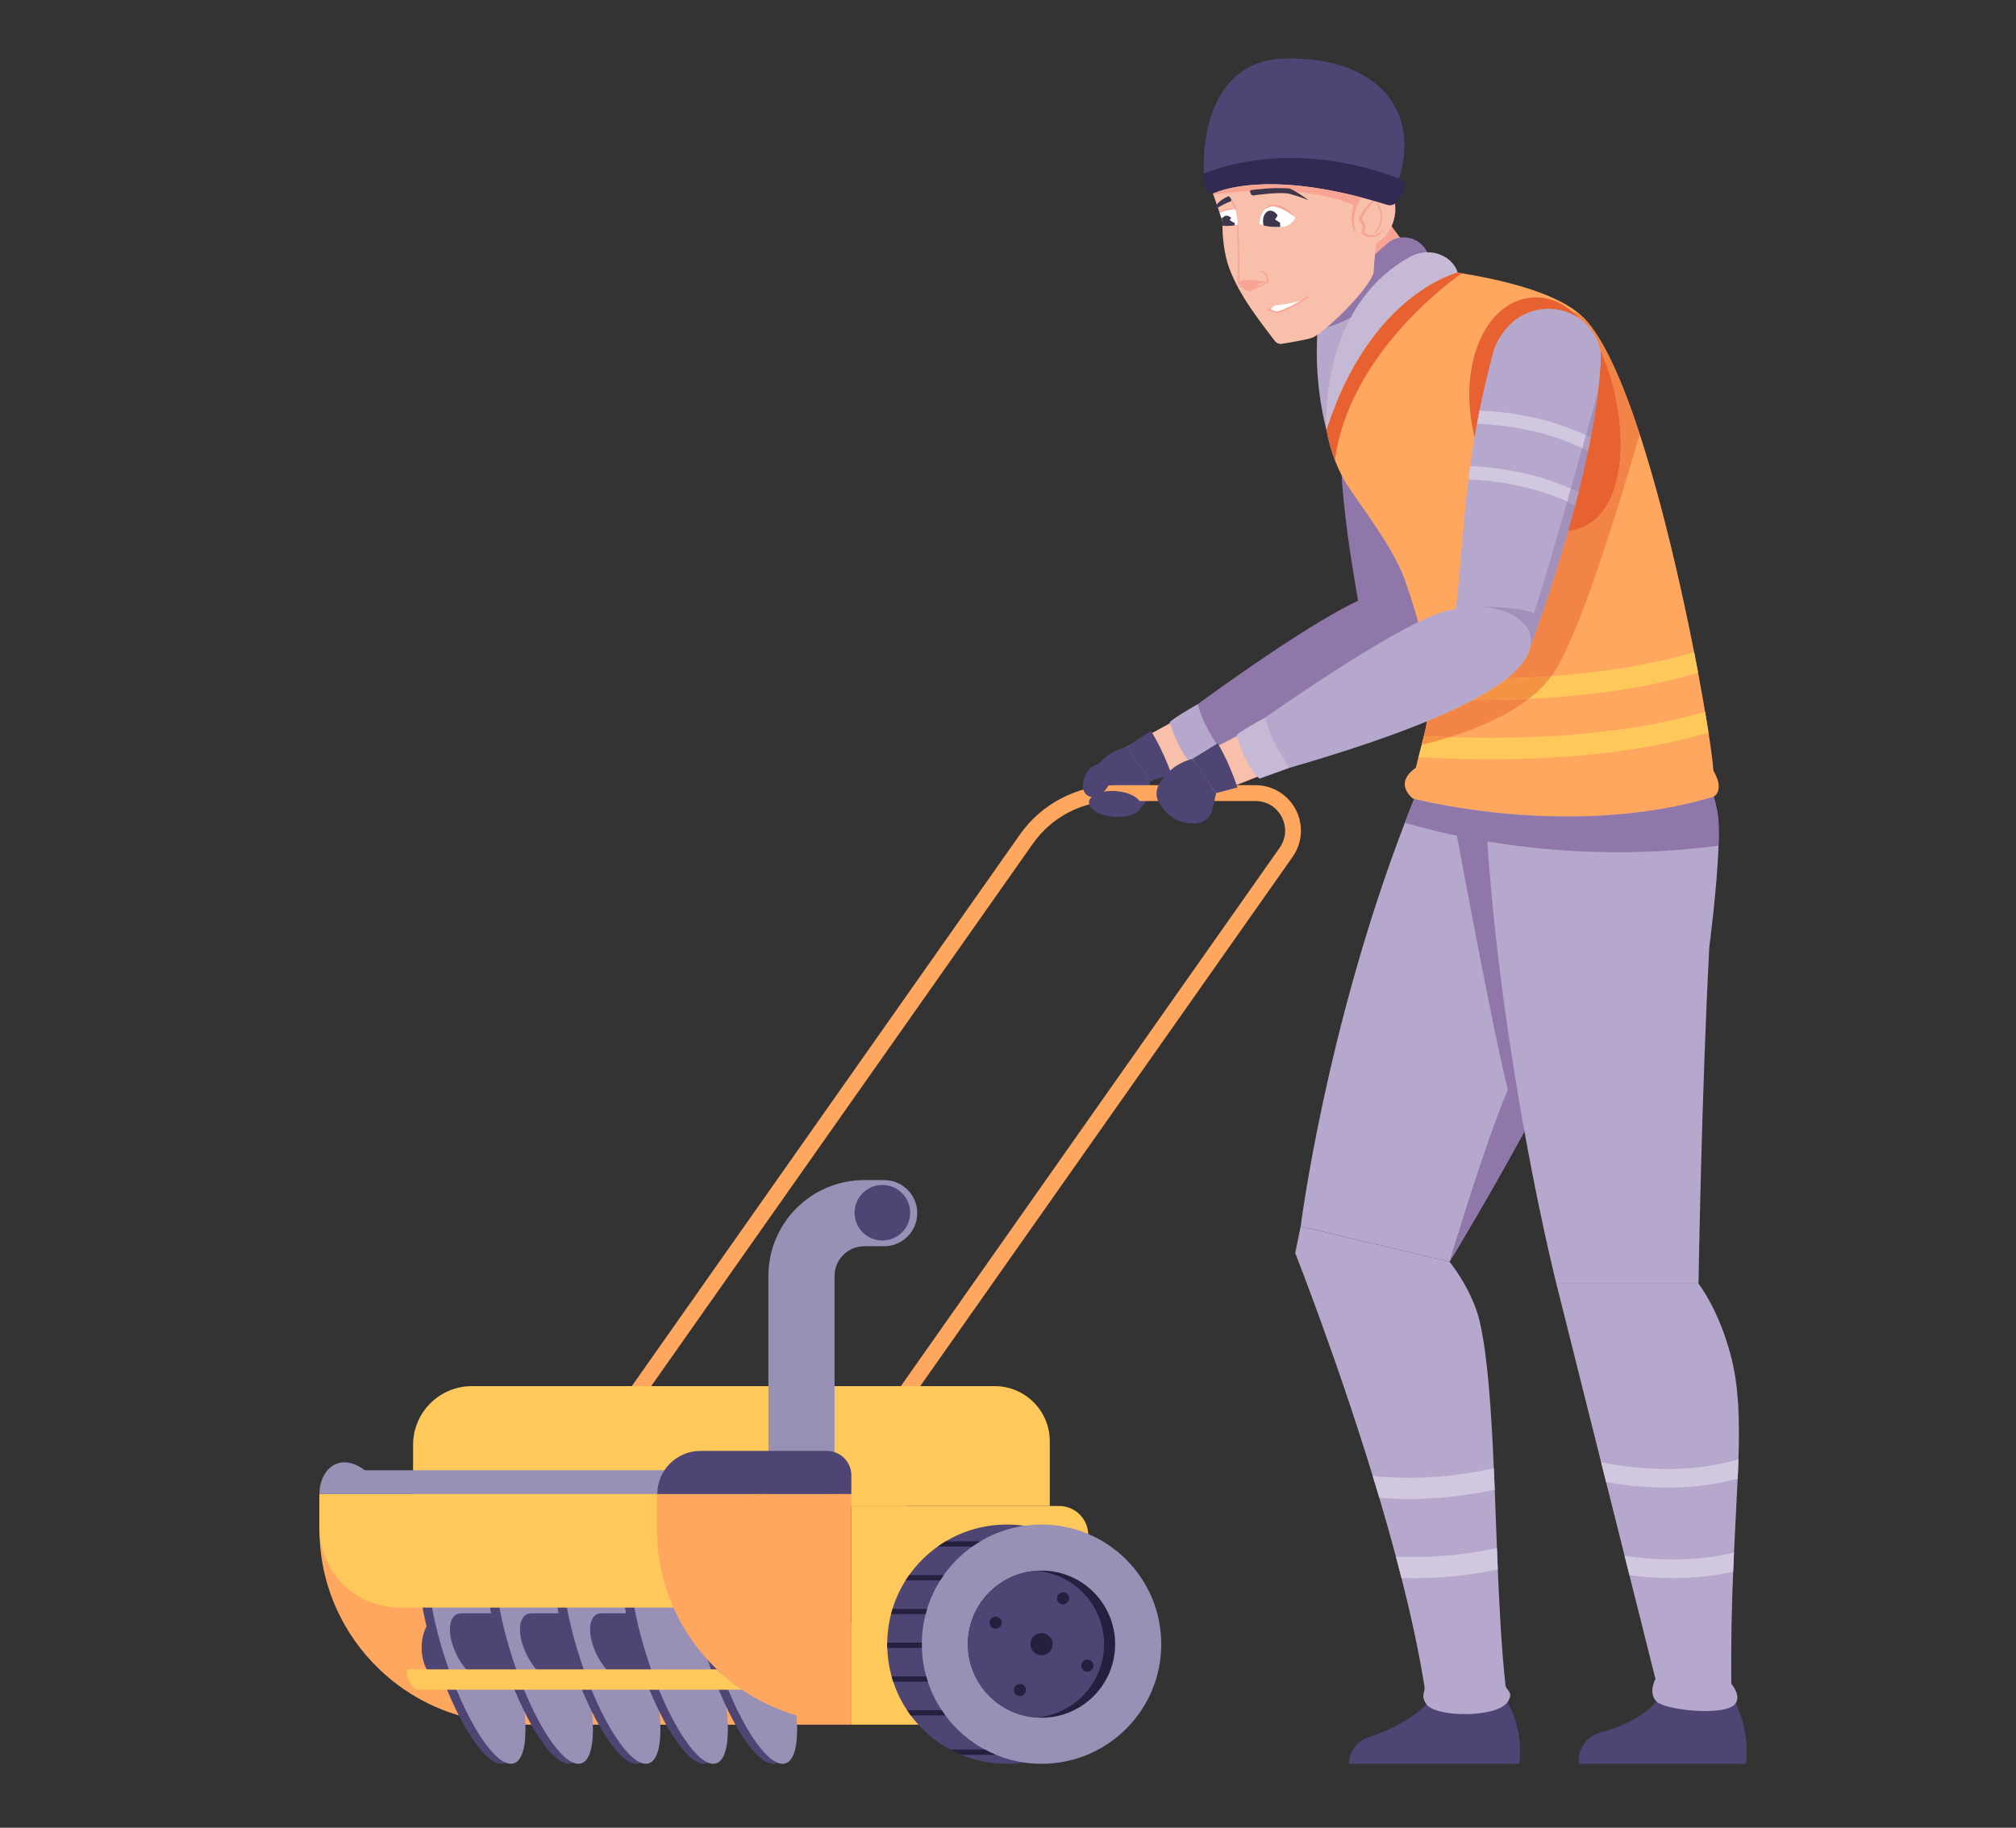 <?xml version="1.0" encoding="UTF-8" standalone="no"?>
<!DOCTYPE svg PUBLIC "-//W3C//DTD SVG 1.1//EN" "http://www.w3.org/Graphics/SVG/1.1/DTD/svg11.dtd">
<svg width="100%" height="100%" viewBox="0 0 300 272" version="1.1" xmlns="http://www.w3.org/2000/svg" xmlns:xlink="http://www.w3.org/1999/xlink" xml:space="preserve" xmlns:serif="http://www.serif.com/" style="fill-rule:evenodd;clip-rule:evenodd;stroke-linejoin:round;stroke-miterlimit:2;">
    <rect x="0" y="0" width="300" height="272" fill="#333333" stroke="none"/>
    <g id="CHODNIKY">
        <g transform="matrix(4.012,0,0,4.012,17.307,-42.246)">
            <path d="M48.93,32.934C48.046,32.539 47.043,32.506 46.136,32.846L46.111,32.855C45.281,33.168 44.048,34.756 37.449,38.239L38.359,39.489C38.359,39.489 47.17,35.812 48.995,34.719L49.151,34.613C49.738,34.161 49.608,33.236 48.93,32.934Z" style="fill:rgb(248,191,171);fill-rule:nonzero;"/>
        </g>
        <g transform="matrix(4.012,0,0,4.012,17.307,-42.246)">
            <path d="M38.359,39.489L38.234,40.105C38.207,40.238 38.14,40.356 38.046,40.445C37.951,40.535 37.83,40.597 37.695,40.617C37.507,40.646 37.319,40.634 37.14,40.587C36.826,40.506 36.545,40.315 36.352,40.04C36.352,40.04 36.062,39.612 36.213,39.258C36.44,38.722 36.843,38.44 37.335,38.277L37.449,38.239L37.845,38.784L38.359,39.489Z" style="fill:rgb(78,69,117);fill-rule:nonzero;"/>
        </g>
        <g transform="matrix(4.012,0,0,4.012,17.307,-42.246)">
            <path d="M38.373,37.646C38.373,37.646 38.73,38.144 39.145,39.263L38.359,39.489L37.449,38.239L38.373,37.646Z" style="fill:rgb(78,69,117);fill-rule:nonzero;"/>
        </g>
        <g transform="matrix(4.012,0,0,4.012,17.307,-42.246)">
            <path d="M40.119,36.644C40.119,36.644 44.651,33.3 46.491,32.632C48.332,31.964 49.702,32.676 49.876,33.355C50.118,34.304 49.292,35.911 41.066,38.49C41.066,38.49 40.07,37.866 40.119,36.644Z" style="fill:rgb(143,119,169);fill-rule:nonzero;"/>
        </g>
        <g transform="matrix(4.012,0,0,4.012,17.307,-42.246)">
            <path d="M39.073,37.324C39.073,37.324 39.436,38.525 39.952,38.919L41.066,38.49C41.066,38.49 40.291,37.486 40.119,36.644C39.045,37.266 39.073,37.324 39.073,37.324Z" style="fill:rgb(182,168,204);fill-rule:nonzero;"/>
        </g>
        <g transform="matrix(4.012,0,0,4.012,17.307,-42.246)">
            <path d="M49.307,24.649C49.488,25.531 49.598,26.521 49.661,27.536C49.671,27.705 49.68,27.875 49.687,28.045C49.711,28.569 49.723,29.096 49.726,29.615C49.726,29.783 49.726,29.95 49.725,30.116C49.707,33.069 49.418,35.625 49.418,35.625L46.411,35.086C46.191,33.422 45.874,31.927 45.646,30.162C45.625,30 45.605,29.837 45.586,29.671C45.528,29.17 45.478,28.646 45.44,28.088C45.428,27.925 45.418,27.759 45.409,27.59C45.374,26.915 45.355,26.192 45.36,25.405C45.364,25.056 45.464,24.714 45.615,24.395C46.27,23.017 48.183,22.811 49.054,24.063C49.181,24.246 49.264,24.444 49.307,24.649Z" style="fill:rgb(143,119,169);fill-rule:nonzero;"/>
        </g>
        <g transform="matrix(4.012,0,0,4.012,17.307,-42.246)">
            <path d="M17.573,64.95L17.404,64.897C17.272,64.804 17.239,64.62 17.333,64.487L33.516,41.485C34.322,40.339 35.641,39.655 37.043,39.655L42.251,39.655C42.883,39.655 43.457,40.003 43.749,40.564C44.04,41.125 43.995,41.795 43.631,42.313L27.793,64.825C27.699,64.958 27.516,64.99 27.383,64.897C27.25,64.804 27.218,64.62 27.312,64.487L43.151,41.975C43.391,41.632 43.42,41.206 43.227,40.835C43.034,40.464 42.669,40.242 42.251,40.242L37.043,40.242C35.832,40.242 34.693,40.833 33.997,41.823L17.814,64.825C17.756,64.907 17.666,64.95 17.573,64.95Z" style="fill:rgb(255,167,94);fill-rule:nonzero;"/>
        </g>
        <g transform="matrix(4.012,0,0,4.012,17.307,-42.246)">
            <path d="M29.297,61.946L13.189,61.946C11.985,61.946 11.008,62.922 11.008,64.126L11.008,66.393L29.297,66.393L29.297,61.946Z" style="fill:rgb(255,200,90);fill-rule:nonzero;"/>
        </g>
        <g transform="matrix(4.012,0,0,4.012,17.307,-42.246)">
            <path d="M32.579,61.946L22.988,61.946C21.785,61.946 20.809,62.922 20.809,64.126L20.809,66.393L34.624,66.393L34.624,63.99C34.624,62.861 33.709,61.946 32.579,61.946Z" style="fill:rgb(255,200,90);fill-rule:nonzero;"/>
        </g>
        <g transform="matrix(4.012,0,0,4.012,17.307,-42.246)">
            <path d="M36.05,74.504L27.263,74.504L27.263,66.393L34.973,66.393C35.568,66.393 36.05,66.875 36.05,67.47L36.05,74.504Z" style="fill:rgb(255,200,90);fill-rule:nonzero;"/>
        </g>
        <g transform="matrix(4.012,0,0,4.012,17.307,-42.246)">
            <rect x="14.355" y="70.698" width="12.908" height="3.806" style="fill:rgb(255,167,94);fill-rule:nonzero;"/>
        </g>
        <g transform="matrix(4.012,0,0,4.012,17.307,-42.246)">
            <path d="M14.746,65.947L14.746,74.453C13.244,74.453 11.849,73.994 10.693,73.208C10.361,72.982 10.05,72.73 9.761,72.453C8.388,71.143 7.534,69.293 7.534,67.245L7.534,65.947L14.746,65.947Z" style="fill:rgb(255,167,94);fill-rule:nonzero;"/>
        </g>
        <g transform="matrix(4.012,0,0,4.012,17.307,-42.246)">
            <path d="M13.736,72.922L12.168,72.922C11.703,72.922 11.325,72.351 11.325,71.646C11.325,70.943 11.703,70.373 12.168,70.373L12.793,70.373C12.376,70.373 12.249,70.943 12.509,71.647C12.77,72.352 13.319,72.922 13.736,72.922Z" style="fill:rgb(78,69,117);fill-rule:nonzero;"/>
        </g>
        <g transform="matrix(4.012,0,0,4.012,17.307,-42.246)">
            <path d="M14.184,71.269C14.948,73.639 15.043,75.73 14.394,75.938C13.746,76.147 12.6,74.396 11.836,72.025C11.071,69.655 10.977,67.564 11.626,67.355C12.274,67.146 13.42,68.898 14.184,71.269Z" style="fill:rgb(78,69,117);fill-rule:nonzero;"/>
        </g>
        <g transform="matrix(4.012,0,0,4.012,17.307,-42.246)">
            <path d="M14.536,71.269C15.3,73.639 15.395,75.73 14.746,75.938C14.098,76.147 12.952,74.396 12.188,72.025C11.423,69.655 11.329,67.564 11.978,67.355C12.626,67.146 13.772,68.898 14.536,71.269Z" style="fill:rgb(153,144,182);fill-rule:nonzero;"/>
        </g>
        <g transform="matrix(4.012,0,0,4.012,17.307,-42.246)">
            <path d="M15.109,71.647C14.848,70.943 14.975,70.373 15.393,70.373L12.793,70.373C12.376,70.373 12.249,70.943 12.509,71.647C12.77,72.352 13.319,72.922 13.736,72.922L16.336,72.922C15.918,72.922 15.37,72.352 15.109,71.647Z" style="fill:rgb(78,69,117);fill-rule:nonzero;"/>
        </g>
        <g transform="matrix(4.012,0,0,4.012,17.307,-42.246)">
            <path d="M16.686,71.269C17.45,73.639 17.545,75.73 16.896,75.938C16.248,76.147 15.102,74.396 14.338,72.025C13.573,69.655 13.479,67.564 14.128,67.355C14.776,67.146 15.922,68.898 16.686,71.269Z" style="fill:rgb(78,69,117);fill-rule:nonzero;"/>
        </g>
        <g transform="matrix(4.012,0,0,4.012,17.307,-42.246)">
            <path d="M17.038,71.269C17.803,73.639 17.897,75.73 17.248,75.938C16.6,76.147 15.454,74.396 14.69,72.025C13.925,69.655 13.831,67.564 14.48,67.355C15.128,67.146 16.274,68.898 17.038,71.269Z" style="fill:rgb(153,144,182);fill-rule:nonzero;"/>
        </g>
        <g transform="matrix(4.012,0,0,4.012,17.307,-42.246)">
            <path d="M18.935,72.922L16.336,72.922C15.918,72.922 15.37,72.352 15.109,71.647C14.848,70.943 14.975,70.373 15.393,70.373L17.992,70.373C18.409,70.373 18.959,70.943 19.219,71.646C19.479,72.351 19.352,72.922 18.935,72.922Z" style="fill:rgb(78,69,117);fill-rule:nonzero;"/>
        </g>
        <g transform="matrix(4.012,0,0,4.012,17.307,-42.246)">
            <path d="M19.188,71.269C19.952,73.639 20.047,75.73 19.398,75.938C18.75,76.147 17.604,74.396 16.84,72.025C16.075,69.655 15.981,67.564 16.63,67.355C17.278,67.146 18.423,68.898 19.188,71.269Z" style="fill:rgb(78,69,117);fill-rule:nonzero;"/>
        </g>
        <g transform="matrix(4.012,0,0,4.012,17.307,-42.246)">
            <path d="M19.54,71.269C20.305,73.639 20.399,75.73 19.75,75.938C19.102,76.147 17.957,74.396 17.192,72.025C16.427,69.655 16.334,67.564 16.982,67.355C17.631,67.146 18.776,68.898 19.54,71.269Z" style="fill:rgb(153,144,182);fill-rule:nonzero;"/>
        </g>
        <g transform="matrix(4.012,0,0,4.012,17.307,-42.246)">
            <path d="M17.992,70.373C17.575,70.373 17.447,70.943 17.709,71.647C17.969,72.352 18.518,72.922 18.935,72.922L20.05,72.922L20.05,70.373L17.992,70.373Z" style="fill:rgb(78,69,117);fill-rule:nonzero;"/>
        </g>
        <g transform="matrix(4.012,0,0,4.012,17.307,-42.246)">
            <path d="M21.69,71.269C22.454,73.639 22.548,75.73 21.9,75.938C21.252,76.147 20.106,74.396 19.342,72.025C18.577,69.655 18.483,67.564 19.131,67.355C19.78,67.146 20.925,68.898 21.69,71.269Z" style="fill:rgb(78,69,117);fill-rule:nonzero;"/>
        </g>
        <g transform="matrix(4.012,0,0,4.012,17.307,-42.246)">
            <path d="M22.042,71.269C22.807,73.639 22.901,75.73 22.252,75.938C21.604,76.147 20.459,74.396 19.694,72.025C18.929,69.655 18.836,67.564 19.484,67.355C20.132,67.146 21.277,68.898 22.042,71.269Z" style="fill:rgb(153,144,182);fill-rule:nonzero;"/>
        </g>
        <g transform="matrix(4.012,0,0,4.012,17.307,-42.246)">
            <path d="M24.259,71.269C25.024,73.639 25.118,75.73 24.47,75.938C23.821,76.147 22.676,74.396 21.911,72.025C21.147,69.655 21.053,67.564 21.701,67.355C22.35,67.146 23.495,68.898 24.259,71.269Z" style="fill:rgb(78,69,117);fill-rule:nonzero;"/>
        </g>
        <g transform="matrix(4.012,0,0,4.012,17.307,-42.246)">
            <path d="M24.612,71.269C25.376,73.639 25.47,75.73 24.822,75.938C24.173,76.147 23.028,74.396 22.263,72.025C21.499,69.655 21.405,67.564 22.053,67.355C22.702,67.146 23.847,68.898 24.612,71.269Z" style="fill:rgb(153,144,182);fill-rule:nonzero;"/>
        </g>
        <g transform="matrix(4.012,0,0,4.012,17.307,-42.246)">
            <path d="M25.131,70.162L10.505,70.162C8.864,70.162 7.534,68.831 7.534,67.19L7.534,65.947L25.131,65.947L25.131,70.162Z" style="fill:rgb(255,200,90);fill-rule:nonzero;"/>
        </g>
        <g transform="matrix(4.012,0,0,4.012,17.307,-42.246)">
            <path d="M26.641,70.448L24.187,70.448L24.187,57.859C24.187,55.896 25.78,54.303 27.745,54.303L28.481,54.303C29.158,54.303 29.708,54.852 29.708,55.529C29.708,56.206 29.158,56.756 28.481,56.756L27.745,56.756C27.135,56.756 26.641,57.25 26.641,57.859L26.641,70.448Z" style="fill:rgb(153,144,182);fill-rule:nonzero;"/>
        </g>
        <g transform="matrix(4.012,0,0,4.012,17.307,-42.246)">
            <path d="M29.445,55.515C29.445,56.084 28.983,56.545 28.414,56.545C27.844,56.545 27.383,56.084 27.383,55.515C27.383,54.946 27.844,54.484 28.414,54.484C28.983,54.484 29.445,54.946 29.445,55.515Z" style="fill:rgb(78,69,117);fill-rule:nonzero;"/>
        </g>
        <g transform="matrix(4.012,0,0,4.012,17.307,-42.246)">
            <path d="M27.263,65.947L27.263,74.453C25.76,74.453 24.365,73.994 23.21,73.208C22.878,72.982 22.567,72.73 22.278,72.453C20.905,71.143 20.05,69.293 20.05,67.245L20.05,65.947L27.263,65.947Z" style="fill:rgb(255,167,94);fill-rule:nonzero;"/>
        </g>
        <g transform="matrix(4.012,0,0,4.012,17.307,-42.246)">
            <path d="M23.859,65.066L9.222,65.066C8.25,64.349 7.534,65.064 7.534,65.947L23.769,65.947L23.859,65.066Z" style="fill:rgb(153,144,182);fill-rule:nonzero;"/>
        </g>
        <g transform="matrix(4.012,0,0,4.012,17.307,-42.246)">
            <path d="M26.355,64.349L21.667,64.349C20.784,64.349 20.068,65.064 20.068,65.947L27.263,65.947L27.263,65.257C27.263,64.756 26.857,64.349 26.355,64.349Z" style="fill:rgb(78,69,117);fill-rule:nonzero;"/>
        </g>
        <g transform="matrix(4.012,0,0,4.012,17.307,-42.246)">
            <path d="M37.474,71.518C37.474,73.969 35.486,75.955 33.034,75.955C32.434,75.955 31.863,75.837 31.341,75.621C31.201,75.564 31.065,75.499 30.933,75.428C30.356,75.118 29.856,74.685 29.467,74.161L29.332,73.968C29.115,73.643 28.941,73.287 28.817,72.909L28.757,72.715C28.662,72.377 28.607,72.022 28.596,71.656L28.594,71.518L28.594,71.462C28.599,71.097 28.648,70.742 28.735,70.403L28.79,70.209C28.906,69.833 29.071,69.477 29.278,69.15L29.408,68.956C29.698,68.547 30.056,68.188 30.466,67.897C30.563,67.829 30.661,67.764 30.764,67.703C31.428,67.307 32.204,67.08 33.034,67.08C33.863,67.08 34.639,67.307 35.304,67.703C35.406,67.764 35.506,67.829 35.602,67.897C36.735,68.701 37.474,70.023 37.474,71.518Z" style="fill:rgb(78,69,117);fill-rule:nonzero;"/>
        </g>
        <g transform="matrix(4.012,0,0,4.012,17.307,-42.246)">
            <path d="M38.758,71.518C38.758,73.969 36.77,75.955 34.318,75.955C33.718,75.955 33.147,75.837 32.625,75.621C32.485,75.564 32.349,75.499 32.217,75.428C31.639,75.118 31.139,74.685 30.751,74.161L30.615,73.968C30.398,73.643 30.224,73.287 30.1,72.909L30.041,72.715C29.945,72.377 29.89,72.022 29.879,71.656L29.877,71.518L29.878,71.462C29.882,71.097 29.931,70.742 30.019,70.403L30.073,70.209C30.19,69.833 30.355,69.477 30.561,69.15L30.691,68.956C30.982,68.547 31.339,68.188 31.749,67.897C31.846,67.829 31.945,67.764 32.048,67.703C32.713,67.307 33.488,67.08 34.318,67.08C36.77,67.08 38.758,69.066 38.758,71.518Z" style="fill:rgb(153,144,182);fill-rule:nonzero;"/>
        </g>
        <g transform="matrix(4.012,0,0,4.012,17.307,-42.246)">
            <path d="M37.048,71.518C37.048,73.024 35.826,74.247 34.317,74.247L34.111,74.238C32.699,74.134 31.586,72.955 31.586,71.518C31.586,70.079 32.699,68.901 34.111,68.797L34.317,68.788C35.826,68.788 37.048,70.01 37.048,71.518Z" style="fill:rgb(38,32,63);fill-rule:nonzero;"/>
        </g>
        <g transform="matrix(4.012,0,0,4.012,17.307,-42.246)">
            <path d="M36.636,71.518C36.636,72.955 35.523,74.134 34.111,74.238C32.699,74.134 31.586,72.955 31.586,71.518C31.586,70.079 32.699,68.901 34.111,68.797C35.523,68.901 36.636,70.079 36.636,71.518Z" style="fill:rgb(78,69,117);fill-rule:nonzero;"/>
        </g>
        <g transform="matrix(4.012,0,0,4.012,17.307,-42.246)">
            <path d="M33.944,71.343C33.847,71.549 33.936,71.794 34.142,71.891C34.349,71.987 34.594,71.898 34.691,71.692C34.788,71.486 34.699,71.241 34.493,71.145C34.286,71.048 34.041,71.137 33.944,71.343Z" style="fill:rgb(38,32,63);fill-rule:nonzero;"/>
        </g>
        <g transform="matrix(4.012,0,0,4.012,17.307,-42.246)">
            <path d="M34.912,69.723C34.86,69.835 34.908,69.969 35.02,70.021C35.132,70.074 35.266,70.025 35.319,69.913C35.372,69.801 35.323,69.667 35.211,69.614C35.099,69.562 34.965,69.61 34.912,69.723Z" style="fill:rgb(38,32,63);fill-rule:nonzero;"/>
        </g>
        <g transform="matrix(4.012,0,0,4.012,17.307,-42.246)">
            <path d="M32.521,70.924C32.634,70.977 32.768,70.928 32.82,70.815C32.873,70.703 32.825,70.569 32.712,70.517C32.6,70.464 32.466,70.513 32.413,70.625C32.36,70.737 32.409,70.871 32.521,70.924Z" style="fill:rgb(38,32,63);fill-rule:nonzero;"/>
        </g>
        <g transform="matrix(4.012,0,0,4.012,17.307,-42.246)">
            <path d="M33.723,73.313C33.776,73.2 33.727,73.066 33.615,73.014C33.503,72.961 33.369,73.01 33.316,73.122C33.263,73.234 33.312,73.368 33.424,73.421C33.536,73.474 33.67,73.425 33.723,73.313Z" style="fill:rgb(38,32,63);fill-rule:nonzero;"/>
        </g>
        <g transform="matrix(4.012,0,0,4.012,17.307,-42.246)">
            <path d="M36.114,72.112C36.001,72.06 35.867,72.107 35.815,72.22C35.762,72.332 35.81,72.466 35.923,72.519C36.035,72.571 36.169,72.523 36.222,72.411C36.275,72.299 36.226,72.165 36.114,72.112Z" style="fill:rgb(38,32,63);fill-rule:nonzero;"/>
        </g>
        <g transform="matrix(4.012,0,0,4.012,17.307,-42.246)">
            <path d="M29.879,71.656L28.596,71.656L28.594,71.518L28.594,71.462L29.878,71.462L29.877,71.518L29.879,71.656Z" style="fill:rgb(38,32,63);fill-rule:nonzero;"/>
        </g>
        <g transform="matrix(4.012,0,0,4.012,17.307,-42.246)">
            <path d="M32.048,67.703C31.945,67.764 31.846,67.829 31.749,67.897L30.466,67.897C30.563,67.829 30.661,67.764 30.764,67.703L32.048,67.703Z" style="fill:rgb(38,32,63);fill-rule:nonzero;"/>
        </g>
        <g transform="matrix(4.012,0,0,4.012,17.307,-42.246)">
            <path d="M30.041,72.715L30.1,72.909L28.817,72.909L28.757,72.715L30.041,72.715Z" style="fill:rgb(38,32,63);fill-rule:nonzero;"/>
        </g>
        <g transform="matrix(4.012,0,0,4.012,17.307,-42.246)">
            <path d="M30.019,70.403L28.735,70.403L28.79,70.209L30.073,70.209L30.019,70.403Z" style="fill:rgb(38,32,63);fill-rule:nonzero;"/>
        </g>
        <g transform="matrix(4.012,0,0,4.012,17.307,-42.246)">
            <path d="M29.408,68.956L30.691,68.956L30.561,69.15L29.278,69.15L29.408,68.956Z" style="fill:rgb(38,32,63);fill-rule:nonzero;"/>
        </g>
        <g transform="matrix(4.012,0,0,4.012,17.307,-42.246)">
            <path d="M30.751,74.161L29.467,74.161L29.332,73.968L30.615,73.968L30.751,74.161Z" style="fill:rgb(38,32,63);fill-rule:nonzero;"/>
        </g>
        <g transform="matrix(4.012,0,0,4.012,17.307,-42.246)">
            <path d="M32.625,75.621L31.341,75.621C31.201,75.564 31.065,75.499 30.933,75.428L32.217,75.428C32.349,75.499 32.485,75.564 32.625,75.621Z" style="fill:rgb(38,32,63);fill-rule:nonzero;"/>
        </g>
        <g transform="matrix(4.012,0,0,4.012,17.307,-42.246)">
            <path d="M23.21,73.208L11.163,73.208C11.074,73.208 10.93,73.039 10.84,72.83C10.751,72.622 10.751,72.453 10.84,72.453L22.278,72.453C22.567,72.73 22.878,72.982 23.21,73.208Z" style="fill:rgb(255,200,90);fill-rule:nonzero;"/>
        </g>
        <g transform="matrix(4.012,0,0,4.012,17.307,-42.246)">
            <path d="M44.888,26.48C44.888,26.48 44.241,24.254 44.677,21.826C45.617,20.408 46.979,21.741 46.979,21.741C46.979,21.741 45.128,24.219 44.888,26.48Z" style="fill:rgb(182,168,204);fill-rule:nonzero;"/>
        </g>
        <g transform="matrix(4.012,0,0,4.012,17.307,-42.246)">
            <path d="M57.251,73.454C56.879,74.071 55.996,74.542 55.04,74.797C54.526,74.935 54.189,75.427 54.251,75.955L60.446,75.955C60.536,75.141 60.382,74.316 60.003,73.589L59.933,73.454L57.251,73.454Z" style="fill:rgb(78,69,117);fill-rule:nonzero;"/>
        </g>
        <g transform="matrix(4.012,0,0,4.012,17.307,-42.246)">
            <path d="M48.66,73.662C48.264,74.165 47.328,74.688 46.443,74.973C46.015,75.11 45.726,75.507 45.726,75.955L52.042,75.955C52.128,75.207 51.995,74.45 51.66,73.775L51.604,73.662L48.66,73.662Z" style="fill:rgb(78,69,117);fill-rule:nonzero;"/>
        </g>
        <g transform="matrix(4.012,0,0,4.012,17.307,-42.246)">
            <path d="M55.189,45.681C55.014,47.085 53.606,49.955 52.229,52.494C50.888,54.964 49.578,57.121 49.459,57.317L49.451,57.33L49.45,57.331L49.45,57.332L43.93,56.021C43.93,56.021 44.845,48.728 47.793,41.049C47.905,40.754 48.022,40.458 48.141,40.162C48.369,39.597 48.609,39.03 48.86,38.467L51.549,38.467C51.549,38.467 52.458,39.464 53.37,40.813C53.642,41.217 53.915,41.652 54.164,42.103C54.828,43.301 55.323,44.603 55.189,45.681Z" style="fill:rgb(182,168,204);fill-rule:nonzero;"/>
        </g>
        <g transform="matrix(4.012,0,0,4.012,17.307,-42.246)">
            <path d="M59.428,41.898C59.376,43.484 59.087,45.65 59.087,45.65C58.798,51.079 58.686,58.146 58.686,58.146L53.413,58.146C53.413,58.146 52.921,56.206 52.356,53.188C52.314,52.962 52.271,52.731 52.229,52.494C51.695,49.554 51.126,45.741 50.852,41.742C50.844,41.644 50.838,41.546 50.832,41.447C50.814,41.176 50.798,40.904 50.784,40.631C50.744,39.912 50.715,39.188 50.699,38.467L58.517,38.467C58.517,38.467 58.981,39.179 59.248,40.081C59.348,40.414 59.42,40.772 59.432,41.132C59.44,41.36 59.438,41.619 59.428,41.898Z" style="fill:rgb(182,168,204);fill-rule:nonzero;"/>
        </g>
        <g transform="matrix(4.012,0,0,4.012,17.307,-42.246)">
            <path d="M60.167,64.656C60.16,64.891 60.151,65.132 60.138,65.379C60.102,66.206 60.048,67.112 60.002,68.119C59.99,68.352 59.981,68.588 59.971,68.831C59.92,70.061 59.886,71.436 59.903,72.985C59.903,72.985 60.269,73.41 60.065,73.712C59.73,74.209 57.513,73.974 57.151,73.662C56.789,73.351 57.089,72.809 57.089,72.809L56.124,68.961L55.943,68.237L55.257,65.503L55.072,64.764L53.413,58.146L58.686,58.146C58.686,58.146 59.453,59.112 59.903,60.889C60.178,61.973 60.215,63.182 60.167,64.656Z" style="fill:rgb(182,168,204);fill-rule:nonzero;"/>
        </g>
        <g transform="matrix(4.012,0,0,4.012,17.307,-42.246)">
            <path d="M51.604,73.662C51.211,74.257 48.93,74.24 48.591,73.743C48.366,73.414 48.554,73.299 48.524,73.106C48.323,71.832 48.023,70.454 47.668,69.061C47.601,68.795 47.532,68.529 47.46,68.263C47.266,67.534 47.059,66.806 46.847,66.089C46.765,65.816 46.683,65.545 46.601,65.275C45.231,60.806 43.727,57.012 43.727,57.012L43.929,56.021L49.45,57.331C49.45,57.331 50.306,58.373 50.578,59.583C50.871,60.885 51,62.847 51.093,64.99C51.105,65.253 51.116,65.52 51.127,65.788C51.155,66.502 51.18,67.229 51.209,67.952C51.218,68.218 51.229,68.483 51.241,68.748C51.305,70.274 51.386,71.759 51.526,73.04C51.55,73.254 51.856,73.282 51.604,73.662Z" style="fill:rgb(182,168,204);fill-rule:nonzero;"/>
        </g>
        <g transform="matrix(4.012,0,0,4.012,17.307,-42.246)">
            <path d="M44.947,25.053C44.843,25.895 44.888,26.48 44.888,26.48C44.834,26.184 44.8,25.892 44.782,25.605C44.678,23.913 45.126,22.502 45.126,22.502L45.916,22.081C45.309,23.102 45.052,24.206 44.947,25.053Z" style="fill:rgb(182,168,204);fill-rule:nonzero;"/>
        </g>
        <g transform="matrix(4.012,0,0,4.012,17.307,-42.246)">
            <path d="M59.232,40.089C57.386,40.638 55.5,40.817 53.817,40.817C50.579,40.817 48.094,40.149 48.094,40.149C48.094,40.149 47.346,39.608 48.201,39.009L48.265,38.748L48.299,38.61C48.34,38.455 48.381,38.304 48.42,38.152C48.448,38.045 48.475,37.939 48.501,37.832C48.543,37.653 48.582,37.474 48.614,37.287C48.659,37.03 48.691,36.758 48.701,36.461C48.711,36.217 48.705,35.956 48.682,35.669C48.608,34.786 48.36,33.666 47.812,32.093C47.449,31.052 46.649,29.966 45.78,28.707C45.534,28.353 45.344,27.979 45.199,27.6C45.057,27.23 44.955,26.853 44.888,26.481C44.888,26.481 44.843,25.894 44.947,25.053C45.052,24.206 45.309,23.102 45.916,22.081L46.845,21.585L48.855,20.513C49.125,20.547 49.43,20.59 49.753,20.642L49.754,20.642L49.91,20.667C51.397,20.913 53.239,21.349 54.21,22.124L54.441,22.332C55.166,23.081 55.869,24.69 56.504,26.634C57.326,29.148 58.033,32.226 58.523,34.718C58.574,34.982 58.625,35.24 58.672,35.49C58.77,36.01 58.856,36.494 58.931,36.933C58.978,37.213 59.02,37.475 59.058,37.713C59.098,37.97 59.131,38.201 59.159,38.403C59.202,38.72 59.23,38.963 59.24,39.118C59.687,39.897 59.232,40.089 59.232,40.089Z" style="fill:rgb(255,167,94);fill-rule:nonzero;"/>
        </g>
        <g transform="matrix(4.012,0,0,4.012,17.307,-42.246)">
            <path d="M59.058,37.714C56.324,38.498 53.305,38.694 50.962,38.694C49.909,38.694 48.992,38.655 48.3,38.61C48.369,38.344 48.439,38.09 48.501,37.832C50.753,37.96 55.182,38.021 58.93,36.932C58.978,37.213 59.021,37.475 59.058,37.714Z" style="fill:rgb(255,200,90);fill-rule:nonzero;"/>
        </g>
        <g transform="matrix(4.012,0,0,4.012,17.307,-42.246)">
            <path d="M58.672,35.49C55.915,36.298 52.854,36.498 50.484,36.498C49.83,36.498 49.229,36.482 48.701,36.461C48.71,36.217 48.705,35.956 48.682,35.669C51.083,35.767 55.094,35.728 58.523,34.717C58.575,34.982 58.625,35.24 58.672,35.49Z" style="fill:rgb(255,200,90);fill-rule:nonzero;"/>
        </g>
        <g transform="matrix(4.012,0,0,4.012,17.307,-42.246)">
            <path d="M46.631,17.879C46.631,17.879 47.955,20.153 48.854,20.513L45.126,22.503C45.126,22.503 44.746,21.077 43.796,19.557C44.429,18.101 46.631,17.879 46.631,17.879Z" style="fill:rgb(247,164,146);fill-rule:nonzero;"/>
        </g>
        <g transform="matrix(4.012,0,0,4.012,17.307,-42.246)">
            <path d="M44.699,21.56C44.699,21.56 46.099,20.489 47.132,19.571C47.723,19.048 48.664,19.44 48.699,20.229L48.7,20.254C48.7,20.254 45.912,22.616 44.699,22.7C43.807,22.463 44.699,21.56 44.699,21.56Z" style="fill:rgb(143,119,169);fill-rule:nonzero;"/>
        </g>
        <g transform="matrix(4.012,0,0,4.012,17.307,-42.246)">
            <path d="M47.34,17.926C47.19,18.171 47.009,18.486 46.905,18.669C46.855,18.76 46.823,18.816 46.823,18.816C46.823,18.816 46.638,20.24 46.637,20.641C46.428,21.335 44.749,22.906 44.373,23.05C44.175,23.129 43.536,23.235 43.231,23.283C43.131,23.298 43.029,23.257 42.969,23.175C42.626,22.706 41.555,21.434 41.212,20.272C41.05,19.699 41.029,19.158 41.03,18.9C41.03,18.8 41.034,18.742 41.034,18.742C41.034,18.742 40.996,18.633 40.927,18.433C40.869,18.266 40.79,18.035 40.691,17.752C40.636,17.596 40.576,17.424 40.511,17.237C40.476,17.138 40.44,17.035 40.402,16.928C40.245,16.482 42.112,14.106 43.666,13.533C45.394,13.497 46.377,13.942 46.377,13.942C46.377,13.942 47.452,16.313 47.317,16.678C47.18,17.043 47.325,17.435 47.361,17.698C47.374,17.793 47.373,17.872 47.34,17.926Z" style="fill:rgb(248,191,171);fill-rule:nonzero;"/>
        </g>
        <g transform="matrix(4.012,0,0,4.012,17.307,-42.246)">
            <path d="M47.376,18.724C47.204,19.304 46.749,19.681 46.36,19.565C46.207,19.52 46.087,19.404 46.009,19.245C45.888,19.002 45.865,18.657 45.969,18.306L46.013,18.179C46.06,18.058 46.118,17.949 46.186,17.854C46.403,17.548 46.711,17.383 46.985,17.465C47.09,17.497 47.181,17.562 47.252,17.651C47.443,17.889 47.502,18.302 47.376,18.724Z" style="fill:rgb(248,191,171);fill-rule:nonzero;"/>
        </g>
        <g transform="matrix(4.012,0,0,4.012,17.307,-42.246)">
            <path d="M47.252,17.651C47.181,17.562 47.09,17.497 46.985,17.465C46.596,17.35 46.141,17.727 45.969,18.306C45.865,18.657 45.888,19.002 46.009,19.245C45.818,19.006 45.759,18.593 45.885,18.171C46.057,17.591 46.511,17.215 46.901,17.33C47.054,17.376 47.174,17.492 47.252,17.651Z" style="fill:rgb(247,164,146);fill-rule:nonzero;"/>
        </g>
        <g transform="matrix(4.012,0,0,4.012,17.307,-42.246)">
            <path d="M42.392,18.819C42.392,18.819 42.434,18.856 42.551,18.892C42.67,18.927 42.865,18.959 43.17,18.946L43.329,18.937C43.654,18.852 43.729,18.594 43.729,18.594C43.729,18.594 43.522,18.35 43.19,18.22C43.098,18.184 42.996,18.156 42.886,18.146L42.647,18.262C42.428,18.418 42.392,18.819 42.392,18.819Z" style="fill:white;fill-rule:nonzero;"/>
        </g>
        <g transform="matrix(4.012,0,0,4.012,17.307,-42.246)">
            <path d="M43.729,18.594L43.567,18.408L43.365,18.262L43.31,18.231L43.254,18.204L43.195,18.181L43.166,18.169L43.136,18.16L43.076,18.143L43.014,18.13L42.983,18.124L42.952,18.121L42.889,18.115L42.887,18.115L42.879,18.116L42.805,18.146L42.737,18.184L42.675,18.23L42.619,18.282L42.686,18.247L42.754,18.217L42.823,18.191L42.894,18.175L42.883,18.175L42.942,18.187L42.97,18.192L42.999,18.2L43.056,18.215L43.14,18.242L43.168,18.254L43.222,18.275L43.276,18.3L43.329,18.327C43.47,18.4 43.602,18.49 43.729,18.594Z" style="fill:rgb(247,164,146);fill-rule:nonzero;"/>
        </g>
        <g transform="matrix(4.012,0,0,4.012,17.307,-42.246)">
            <path d="M41.629,21.035C41.742,21.233 42.043,21.305 42.043,21.305L42.35,21.164C42.205,21.027 42.703,21.002 42.703,21.002C42.703,21.002 41.786,20.774 41.629,21.035Z" style="fill:rgb(247,164,146);fill-rule:nonzero;"/>
        </g>
        <g transform="matrix(4.012,0,0,4.012,17.307,-42.246)">
            <path d="M42.703,21.002L42.704,21.002L42.703,21.002ZM42.042,21.33L42.037,21.329C42.024,21.326 41.724,21.253 41.607,21.048L41.604,21.034C41.629,19.419 41.53,18.464 41.529,18.454C41.528,18.454 41.439,18.084 41.324,17.926L41.33,17.892L41.365,17.897C41.485,18.063 41.574,18.431 41.578,18.446C41.579,18.459 41.678,19.413 41.653,21.028C41.752,21.193 41.993,21.266 42.04,21.278L42.68,20.985C42.686,20.929 42.696,20.702 42.46,20.622L42.444,20.591L42.475,20.575C42.782,20.68 42.728,21.004 42.727,21.007L42.713,21.025L42.053,21.327L42.042,21.33Z" style="fill:rgb(247,164,146);fill-rule:nonzero;"/>
        </g>
        <g transform="matrix(4.012,0,0,4.012,17.307,-42.246)">
            <path d="M41.032,18.788L41.03,18.9C41.068,18.91 41.27,18.927 41.495,18.889L41.586,18.87C41.6,18.658 41.554,18.452 41.554,18.452C41.554,18.452 41.536,18.378 41.506,18.282L41.329,18.285C41.048,18.31 40.927,18.433 40.927,18.433L40.994,18.628L41.034,18.742L41.033,18.746L41.032,18.788Z" style="fill:white;fill-rule:nonzero;"/>
        </g>
        <g transform="matrix(4.012,0,0,4.012,17.307,-42.246)">
            <path d="M41.506,18.282L41.355,18.304L41.207,18.329C41.11,18.351 41.016,18.381 40.927,18.433C40.992,18.35 41.095,18.305 41.196,18.28L41.352,18.266L41.506,18.282Z" style="fill:rgb(247,164,146);fill-rule:nonzero;"/>
        </g>
        <g transform="matrix(4.012,0,0,4.012,17.307,-42.246)">
            <path d="M47.098,17.778C46.986,17.802 46.882,17.851 46.788,17.911C46.693,17.972 46.607,18.044 46.531,18.126C46.455,18.208 46.39,18.299 46.329,18.393L46.246,18.538L46.172,18.689L46.163,18.635C46.23,18.703 46.294,18.781 46.326,18.884L46.332,19.045L46.261,19.185L46.263,19.134L46.341,19.198L46.445,19.245L46.674,19.255L46.882,19.146L47.046,18.962L46.906,19.171L46.809,19.256L46.69,19.312L46.425,19.32L46.299,19.272L46.186,19.181L46.186,19.134L46.188,19.131L46.233,18.912L46.093,18.704L46.09,18.702L46.083,18.649L46.161,18.492L46.253,18.343C46.319,18.246 46.392,18.153 46.48,18.074C46.566,17.995 46.66,17.924 46.765,17.871C46.87,17.821 46.983,17.781 47.098,17.778Z" style="fill:rgb(247,164,146);fill-rule:nonzero;"/>
        </g>
        <g transform="matrix(4.012,0,0,4.012,17.307,-42.246)">
            <path d="M46.713,19.185L46.697,19.179L46.693,19.144C47.114,18.625 46.751,18.099 46.748,18.093L46.754,18.059L46.788,18.064C46.792,18.07 47.176,18.628 46.732,19.175L46.713,19.185Z" style="fill:rgb(247,164,146);fill-rule:nonzero;"/>
        </g>
        <g transform="matrix(4.012,0,0,4.012,17.307,-42.246)">
            <path d="M42.82,22.023C42.82,22.023 42.938,22.127 43.107,22.093C43.377,22.04 43.999,21.675 44.023,21.66L44.024,21.659C43.457,21.833 43.069,21.839 42.956,21.862L42.845,21.965L42.82,22.023Z" style="fill:white;fill-rule:nonzero;"/>
        </g>
        <g transform="matrix(4.012,0,0,4.012,17.307,-42.246)">
            <path d="M43.04,22.125C42.9,22.125 42.808,22.046 42.804,22.042L42.801,22.007L42.837,22.004C42.838,22.005 42.948,22.1 43.102,22.069C43.304,22.021 43.756,21.798 44.011,21.639L44.178,21.531L44.213,21.538L44.205,21.572L44.037,21.681C43.805,21.826 43.341,22.063 43.113,22.117L43.04,22.125Z" style="fill:rgb(247,164,146);fill-rule:nonzero;"/>
        </g>
        <g transform="matrix(4.012,0,0,4.012,17.307,-42.246)">
            <path d="M42.82,22.023L42.714,22.021L42.82,22.023Z" style="fill:rgb(247,164,146);fill-rule:nonzero;"/>
        </g>
        <g transform="matrix(4.012,0,0,4.012,17.307,-42.246)">
            <path d="M42.77,22.052L42.709,22.046L42.689,22.016L42.719,21.997L42.817,21.998L42.845,22.02L42.824,22.048L42.77,22.052Z" style="fill:rgb(247,164,146);fill-rule:nonzero;"/>
        </g>
        <g transform="matrix(4.012,0,0,4.012,17.307,-42.246)">
            <path d="M44.206,21.612L44.2,21.611L44.181,21.582L44.178,21.57L44.136,21.557L44.112,21.53L44.138,21.507L44.218,21.541L44.23,21.594L44.206,21.612Z" style="fill:rgb(247,164,146);fill-rule:nonzero;"/>
        </g>
        <g transform="matrix(4.012,0,0,4.012,17.307,-42.246)">
            <path d="M42.545,18.861L42.551,18.892C42.67,18.927 42.865,18.959 43.17,18.946L43.162,18.739C43.112,18.489 42.934,18.314 42.764,18.348C42.593,18.382 42.495,18.611 42.545,18.861Z" style="fill:rgb(62,54,75);fill-rule:nonzero;"/>
        </g>
        <g transform="matrix(4.012,0,0,4.012,17.307,-42.246)">
            <path d="M41.03,18.9C41.068,18.91 41.27,18.927 41.495,18.889C41.449,18.661 41.287,18.503 41.133,18.533L40.994,18.628L41.034,18.742L41.033,18.746L41.032,18.788L41.03,18.9Z" style="fill:rgb(62,54,75);fill-rule:nonzero;"/>
        </g>
        <g transform="matrix(4.012,0,0,4.012,17.307,-42.246)">
            <path d="M42.98,18.67L43.164,18.793L43.287,18.608L43.103,18.486L42.98,18.67Z" style="fill:white;fill-rule:nonzero;"/>
        </g>
        <g transform="matrix(4.012,0,0,4.012,17.307,-42.246)">
            <path d="M41.297,18.693L41.437,18.787L41.531,18.647L41.391,18.554L41.297,18.693Z" style="fill:white;fill-rule:nonzero;"/>
        </g>
        <g transform="matrix(4.012,0,0,4.012,17.307,-42.246)">
            <path d="M41.291,17.828L41.361,17.938L41.339,17.999C41.256,18.025 41.075,18.096 40.793,18.271C40.737,18.173 40.892,17.968 41.24,17.813L41.291,17.828Z" style="fill:rgb(62,54,75);fill-rule:nonzero;"/>
        </g>
        <g transform="matrix(4.012,0,0,4.012,17.307,-42.246)">
            <path d="M40.342,16.958C40.342,16.958 40.019,12.737 43.422,12.698C46.825,12.658 48.363,14.677 47.579,17.146L46.985,17.465L45.34,17.465L42.289,17.075L40.342,16.958Z" style="fill:rgb(78,69,117);fill-rule:nonzero;"/>
        </g>
        <g transform="matrix(4.012,0,0,4.012,17.307,-42.246)">
            <path d="M47.796,17.489C47.735,17.645 47.629,17.861 47.468,18.044C47.402,18.117 47.305,18.154 47.21,18.143L47.152,18.132C43.127,16.874 41.181,17.489 40.676,17.711L40.673,17.712L40.463,17.635C40.403,17.509 40.327,17.313 40.304,17.101L40.408,16.934C43.695,15.727 46.827,16.851 47.669,17.193C47.786,17.241 47.843,17.372 47.796,17.489Z" style="fill:rgb(51,42,84);fill-rule:nonzero;"/>
        </g>
        <g transform="matrix(4.012,0,0,4.012,17.307,-42.246)">
            <path d="M49.754,20.642L49.753,20.642C49.702,20.653 46.503,21.448 44.888,26.48C44.888,26.48 44.843,25.895 44.947,25.053C45.052,24.206 45.309,23.102 45.916,22.081C46.371,21.313 47.027,20.592 47.966,20.066C48.34,19.857 48.796,19.824 49.182,20.008C49.665,20.238 49.754,20.642 49.754,20.642Z" style="fill:rgb(197,185,214);fill-rule:nonzero;"/>
        </g>
        <g transform="matrix(4.012,0,0,4.012,17.307,-42.246)">
            <path d="M55.609,25.287C56.101,27.657 55.622,29.859 54.053,30.185C52.484,30.51 50.814,28.852 50.321,26.482C49.829,24.111 50.702,21.926 52.271,21.601C53.84,21.275 55.117,22.917 55.609,25.287Z" style="fill:rgb(231,97,49);fill-rule:nonzero;"/>
        </g>
        <g transform="matrix(4.012,0,0,4.012,17.307,-42.246)">
            <path d="M55.068,23.879C55.051,24.247 55.018,24.63 54.97,25.022L54.969,25.026C54.902,25.591 54.808,26.175 54.694,26.763C54.661,26.93 54.629,27.096 54.592,27.263C54.486,27.776 54.367,28.29 54.24,28.794C54.199,28.957 54.157,29.118 54.115,29.279C53.363,32.135 52.448,34.539 52.448,34.539L50.301,33.559L49.67,33.27L49.689,33.107C49.875,31.504 49.942,30.02 50.152,28.31C50.172,28.148 50.194,27.985 50.216,27.819C50.284,27.32 50.366,26.8 50.468,26.25C50.497,26.089 50.529,25.926 50.562,25.761C50.695,25.098 50.856,24.393 51.058,23.632C51.148,23.294 51.33,22.988 51.556,22.716C52.153,21.999 53.099,21.824 53.864,22.124L53.865,22.124C54.35,22.314 54.763,22.694 54.969,23.249C55.047,23.457 55.078,23.671 55.068,23.879Z" style="fill:rgb(182,168,204);fill-rule:nonzero;"/>
        </g>
        <g transform="matrix(4.012,0,0,4.012,17.307,-42.246)">
            <path d="M60.167,64.656C60.16,64.891 60.151,65.132 60.138,65.379C59.226,65.629 58.316,65.711 57.512,65.711C56.551,65.711 55.741,65.594 55.257,65.503L55.072,64.764C55.624,64.886 57.956,65.329 60.167,64.656Z" style="fill:rgb(209,199,222);fill-rule:nonzero;"/>
        </g>
        <g transform="matrix(4.012,0,0,4.012,17.307,-42.246)">
            <path d="M60.002,68.119C59.99,68.352 59.981,68.588 59.971,68.831C59.192,69.006 58.425,69.067 57.735,69.067C57.121,69.067 56.569,69.019 56.124,68.961L55.943,68.237C56.401,68.309 57.031,68.376 57.746,68.376C58.444,68.376 59.223,68.312 60.002,68.119Z" style="fill:rgb(209,199,222);fill-rule:nonzero;"/>
        </g>
        <g transform="matrix(4.012,0,0,4.012,17.307,-42.246)">
            <path d="M51.127,65.788C49.886,66.056 48.788,66.134 47.935,66.134C47.506,66.134 47.139,66.114 46.847,66.089C46.765,65.816 46.683,65.545 46.601,65.275C47.324,65.357 49.015,65.461 51.093,64.99C51.105,65.253 51.116,65.52 51.127,65.788Z" style="fill:rgb(209,199,222);fill-rule:nonzero;"/>
        </g>
        <g transform="matrix(4.012,0,0,4.012,17.307,-42.246)">
            <path d="M51.241,68.748C50.047,68.996 48.993,69.069 48.167,69.069C47.989,69.069 47.823,69.066 47.668,69.061C47.601,68.795 47.532,68.529 47.46,68.263C48.315,68.31 49.648,68.291 51.209,67.952C51.218,68.218 51.229,68.483 51.241,68.748Z" style="fill:rgb(209,199,222);fill-rule:nonzero;"/>
        </g>
        <g transform="matrix(4.012,0,0,4.012,17.307,-42.246)">
            <path d="M54.694,26.764C54.662,26.93 54.628,27.096 54.593,27.263C53.029,26.441 51.294,26.277 50.468,26.25C50.498,26.09 50.529,25.926 50.562,25.761C51.438,25.793 53.117,25.967 54.694,26.764Z" style="fill:rgb(209,199,222);fill-rule:nonzero;"/>
        </g>
        <g transform="matrix(4.012,0,0,4.012,17.307,-42.246)">
            <path d="M54.24,28.793C54.199,28.957 54.157,29.118 54.115,29.278C52.623,28.518 50.992,28.346 50.152,28.311C50.172,28.148 50.193,27.985 50.216,27.819C51.093,27.857 52.71,28.036 54.24,28.793Z" style="fill:rgb(209,199,222);fill-rule:nonzero;"/>
        </g>
        <g transform="matrix(4.012,0,0,4.012,17.307,-42.246)">
            <path d="M45.199,27.6C45.056,27.23 44.956,26.853 44.888,26.48C46.503,21.448 49.703,20.654 49.753,20.642L49.911,20.667C49.911,20.667 45.753,23.458 45.199,27.6Z" style="fill:rgb(231,97,49);fill-rule:nonzero;"/>
        </g>
        <g transform="matrix(4.012,0,0,4.012,17.307,-42.246)">
            <path d="M51.507,33.625C50.632,33.212 49.629,33.156 48.716,33.477L48.691,33.485C47.854,33.779 46.587,35.34 39.913,38.679L40.795,39.948C40.795,39.948 49.684,36.464 51.533,35.411L51.691,35.309C52.288,34.869 52.178,33.941 51.507,33.625Z" style="fill:rgb(248,191,171);fill-rule:nonzero;"/>
        </g>
        <g transform="matrix(4.012,0,0,4.012,17.307,-42.246)">
            <path d="M39.913,38.679L39.797,38.714C39.303,38.866 38.891,39.211 38.654,39.671C38.547,39.88 38.561,40.131 38.692,40.327L38.777,40.455C39.069,40.893 39.584,41.128 40.107,41.062C40.377,41.026 40.597,40.827 40.657,40.562L40.795,39.948L39.913,38.679Z" style="fill:rgb(78,69,117);fill-rule:nonzero;"/>
        </g>
        <g transform="matrix(4.012,0,0,4.012,17.307,-42.246)">
            <path d="M40.849,38.106C40.849,38.106 41.195,38.611 41.587,39.739L40.795,39.948L39.913,38.679L40.849,38.106Z" style="fill:rgb(78,69,117);fill-rule:nonzero;"/>
        </g>
        <g transform="matrix(4.012,0,0,4.012,17.307,-42.246)">
            <path d="M52.448,34.539C52.393,34.8 52.232,35.096 51.89,35.427C51.223,36.076 49.864,36.866 47.257,37.81C46.222,38.185 44.988,38.584 43.524,39.009C43.524,39.009 42.542,38.363 42.617,37.142C42.617,37.142 47.221,33.898 49.075,33.27C49.286,33.198 49.491,33.145 49.689,33.107C49.964,33.054 50.226,33.031 50.468,33.034L50.491,33.034C51.591,33.051 52.329,33.574 52.443,34.067C52.476,34.21 52.485,34.367 52.448,34.539Z" style="fill:rgb(182,168,204);fill-rule:nonzero;"/>
        </g>
        <g transform="matrix(4.012,0,0,4.012,17.307,-42.246)">
            <path d="M41.557,37.8C41.557,37.8 41.893,39.009 42.401,39.413L43.523,39.009C43.523,39.009 42.771,37.988 42.617,37.142C41.529,37.741 41.557,37.8 41.557,37.8Z" style="fill:rgb(197,185,214);fill-rule:nonzero;"/>
        </g>
        <g transform="matrix(4.012,0,0,4.012,17.307,-42.246)">
            <path d="M37.007,40.828C36.473,40.788 36.057,40.542 36.077,40.278C36.097,40.016 36.546,39.834 37.079,39.874C37.612,39.915 38.028,40.161 38.008,40.424C37.989,40.688 37.54,40.868 37.007,40.828Z" style="fill:rgb(78,69,117);fill-rule:nonzero;"/>
        </g>
        <g transform="matrix(4.012,0,0,4.012,17.307,-42.246)">
            <path d="M36.799,39.671C36.604,40.009 36.264,40.178 36.039,40.048C35.814,39.919 35.79,39.539 35.986,39.201C36.181,38.862 36.612,38.784 36.837,38.913C37.062,39.043 36.995,39.332 36.799,39.671Z" style="fill:rgb(78,69,117);fill-rule:nonzero;"/>
        </g>
        <g transform="matrix(4.012,0,0,4.012,17.307,-42.246)">
            <path d="M59.428,41.898C57.529,42.149 55.748,42.185 54.164,42.103C52.929,42.037 51.813,41.901 50.852,41.742C49.488,41.514 48.436,41.238 47.793,41.049C47.905,40.754 48.022,40.458 48.141,40.162C48.361,40.218 49.351,40.457 50.784,40.631C51.538,40.722 52.417,40.796 53.37,40.813C53.517,40.816 53.666,40.817 53.818,40.817C55.5,40.817 57.386,40.638 59.232,40.089L59.248,40.081C59.348,40.414 59.42,40.772 59.432,41.132C59.44,41.36 59.438,41.619 59.428,41.898Z" style="fill:rgb(143,119,169);fill-rule:nonzero;"/>
        </g>
        <g transform="matrix(4.012,0,0,4.012,17.307,-42.246)">
            <path d="M52.229,52.494C50.888,54.964 49.578,57.121 49.459,57.317L49.451,57.33C49.476,57.244 50.755,52.958 51.616,50.951C51.068,48.827 49.726,41.531 49.726,41.531L50.832,41.447C50.838,41.546 50.844,41.644 50.852,41.742C51.126,45.741 51.695,49.554 52.229,52.494Z" style="fill:rgb(143,119,169);fill-rule:nonzero;"/>
        </g>
        <g transform="matrix(4.012,0,0,4.012,17.307,-42.246)">
            <path d="M52.448,34.539C52.465,34.461 52.472,34.386 52.472,34.314C52.472,34.228 52.461,34.145 52.443,34.067C52.329,33.574 51.591,33.051 50.491,33.034L50.468,33.034L50.468,33.033L50.566,33.033C50.913,33.033 52.083,33.049 52.581,33.27C52.79,32.69 53.312,30.899 53.815,29.134C53.915,29.179 54.015,29.228 54.115,29.278C54.157,29.118 54.199,28.957 54.24,28.793C54.144,28.745 54.047,28.7 53.95,28.657C54.099,28.132 54.244,27.62 54.375,27.153C54.448,27.188 54.52,27.225 54.593,27.263L54.592,27.263C54.486,27.776 54.367,28.29 54.24,28.794C54.199,28.957 54.157,29.118 54.115,29.279C53.363,32.135 52.448,34.539 52.448,34.539Z" style="fill:rgb(162,143,186);fill-rule:nonzero;"/>
        </g>
        <g transform="matrix(4.012,0,0,4.012,17.307,-42.246)">
            <path d="M54.62,27.134C54.623,27.116 54.627,27.098 54.631,27.08C54.627,27.098 54.623,27.116 54.62,27.134Z" style="fill:rgb(162,143,186);fill-rule:nonzero;"/>
        </g>
        <g transform="matrix(4.012,0,0,4.012,17.307,-42.246)">
            <path d="M54.694,26.764C54.633,26.733 54.571,26.703 54.509,26.673C54.768,25.749 54.951,25.09 54.969,25.026C54.902,25.591 54.808,26.175 54.694,26.763L54.694,26.764Z" style="fill:rgb(162,143,186);fill-rule:nonzero;"/>
        </g>
        <g transform="matrix(4.012,0,0,4.012,17.307,-42.246)">
            <path d="M54.593,27.263C54.52,27.225 54.448,27.188 54.375,27.153C54.422,26.987 54.467,26.827 54.509,26.673C54.571,26.703 54.633,26.733 54.694,26.764C54.673,26.869 54.652,26.975 54.631,27.08C54.627,27.098 54.623,27.116 54.62,27.134C54.611,27.177 54.602,27.22 54.593,27.263Z" style="fill:rgb(176,159,195);fill-rule:nonzero;"/>
        </g>
        <g transform="matrix(4.012,0,0,4.012,17.307,-42.246)">
            <path d="M54.115,29.278C54.015,29.228 53.915,29.179 53.815,29.134C53.86,28.974 53.906,28.815 53.95,28.657C54.047,28.7 54.144,28.745 54.24,28.793C54.199,28.957 54.157,29.118 54.115,29.278Z" style="fill:rgb(176,159,195);fill-rule:nonzero;"/>
        </g>
        <g transform="matrix(4.012,0,0,4.012,17.307,-42.246)">
            <path d="M52.472,34.314C52.472,34.228 52.461,34.145 52.443,34.067C52.328,33.571 51.581,33.044 50.468,33.034L50.491,33.034C51.591,33.051 52.329,33.574 52.443,34.067C52.461,34.145 52.472,34.228 52.472,34.314Z" style="fill:rgb(162,143,186);fill-rule:nonzero;"/>
        </g>
        <g transform="matrix(4.012,0,0,4.012,17.307,-42.246)">
            <path d="M48.42,38.152C48.448,38.045 48.475,37.939 48.501,37.832C48.475,37.939 48.448,38.045 48.42,38.152ZM49.443,37.875C49.099,37.863 48.783,37.848 48.501,37.832C48.543,37.653 48.582,37.474 48.614,37.288C48.821,37.202 49.018,37.118 49.205,37.036C49.627,36.85 49.997,36.67 50.321,36.498L50.484,36.498C51.08,36.498 51.72,36.485 52.388,36.454C51.507,37.133 50.366,37.589 49.443,37.875ZM51.593,35.689C51.704,35.599 51.803,35.512 51.89,35.427C52.232,35.096 52.393,34.8 52.448,34.539C52.448,34.539 53.17,32.641 53.859,30.215C53.924,30.208 53.989,30.198 54.053,30.185C55.622,29.859 56.101,27.657 55.609,25.287C55.476,24.648 55.287,24.063 55.05,23.554C55.033,23.452 55.007,23.35 54.969,23.249C54.819,22.846 54.56,22.535 54.243,22.322C54.177,22.251 54.109,22.186 54.039,22.124L54.21,22.124L54.441,22.332C55.166,23.081 55.869,24.69 56.504,26.634C55.625,29.68 54.193,34.289 53.231,35.608C52.668,35.648 52.119,35.674 51.593,35.689Z" style="fill:rgb(243,132,71);fill-rule:nonzero;"/>
        </g>
        <g transform="matrix(4.012,0,0,4.012,17.307,-42.246)">
            <path d="M48.42,38.152C48.448,38.045 48.475,37.939 48.501,37.832C48.783,37.848 49.099,37.863 49.443,37.875C49.05,37.997 48.697,38.088 48.42,38.152Z" style="fill:rgb(243,148,69);fill-rule:nonzero;"/>
        </g>
        <g transform="matrix(4.012,0,0,4.012,17.307,-42.246)">
            <path d="M50.484,36.498L50.321,36.498C50.865,36.209 51.28,35.939 51.593,35.689C52.119,35.674 52.668,35.648 53.231,35.608C53.001,35.922 52.712,36.203 52.388,36.454C51.72,36.485 51.08,36.498 50.484,36.498Z" style="fill:rgb(243,148,69);fill-rule:nonzero;"/>
        </g>
        <g transform="matrix(4.012,0,0,4.012,17.307,-42.246)">
            <path d="M53.859,30.215C53.945,29.91 54.031,29.598 54.115,29.279C54.157,29.118 54.199,28.957 54.24,28.794C54.367,28.29 54.486,27.776 54.592,27.263L54.593,27.263C54.602,27.22 54.611,27.177 54.62,27.134C54.623,27.116 54.627,27.098 54.631,27.08C54.652,26.975 54.674,26.869 54.694,26.764L54.694,26.763C54.808,26.175 54.902,25.591 54.969,25.026L54.97,25.022C55.018,24.63 55.051,24.247 55.068,23.879C55.069,23.853 55.07,23.827 55.07,23.801C55.07,23.719 55.063,23.637 55.05,23.554C55.287,24.063 55.476,24.648 55.609,25.287C56.101,27.657 55.622,29.859 54.053,30.185C53.989,30.198 53.924,30.208 53.859,30.215ZM54.243,22.322C54.124,22.242 53.997,22.176 53.865,22.124L54.039,22.124C54.109,22.186 54.177,22.251 54.243,22.322Z" style="fill:rgb(231,97,49);fill-rule:nonzero;"/>
        </g>
        <g transform="matrix(4.012,0,0,4.012,17.307,-42.246)">
            <path d="M55.07,23.801C55.07,23.618 55.037,23.431 54.969,23.249C54.763,22.694 54.35,22.314 53.865,22.124C53.997,22.176 54.124,22.242 54.243,22.322C54.56,22.535 54.819,22.846 54.969,23.249C55.007,23.35 55.033,23.452 55.05,23.554C55.063,23.637 55.07,23.719 55.07,23.801Z" style="fill:rgb(207,132,126);fill-rule:nonzero;"/>
        </g>
        <g transform="matrix(4.012,0,0,4.012,17.307,-42.246)">
            <path d="M54.593,27.263C54.602,27.22 54.611,27.177 54.62,27.134C54.611,27.177 54.602,27.22 54.593,27.263ZM54.631,27.08C54.652,26.975 54.673,26.869 54.694,26.764C54.674,26.869 54.652,26.975 54.631,27.08Z" style="fill:rgb(220,148,135);fill-rule:nonzero;"/>
        </g>
        <g transform="matrix(4.012,0,0,4.012,17.307,-42.246)">
            <path d="M48.614,37.288L48.614,37.287C48.821,37.202 49.018,37.118 49.205,37.036C49.018,37.118 48.821,37.202 48.614,37.288Z" style="fill:rgb(207,132,126);fill-rule:nonzero;"/>
        </g>
        <g transform="matrix(4.012,0,0,4.012,17.307,-42.246)">
            <path d="M46.186,17.854C46.118,17.949 46.06,18.058 46.013,18.179C43.986,17.305 41.347,17.647 40.691,17.752L40.676,17.711C41.14,17.509 42.811,16.975 46.186,17.854Z" style="fill:rgb(247,164,146);fill-rule:nonzero;"/>
        </g>
        <g transform="matrix(4.012,0,0,4.012,17.307,-42.246)">
            <path d="M44.224,17.959C44.224,17.959 43.809,17.645 43.515,17.52C42.88,17.475 42.237,17.561 42.072,17.585L42.047,17.63L42.095,17.751L42.151,17.783C42.334,17.756 43.083,17.652 43.475,17.709C43.936,17.832 44.224,17.959 44.224,17.959Z" style="fill:rgb(62,54,75);fill-rule:nonzero;"/>
        </g>
    </g>
</svg>
